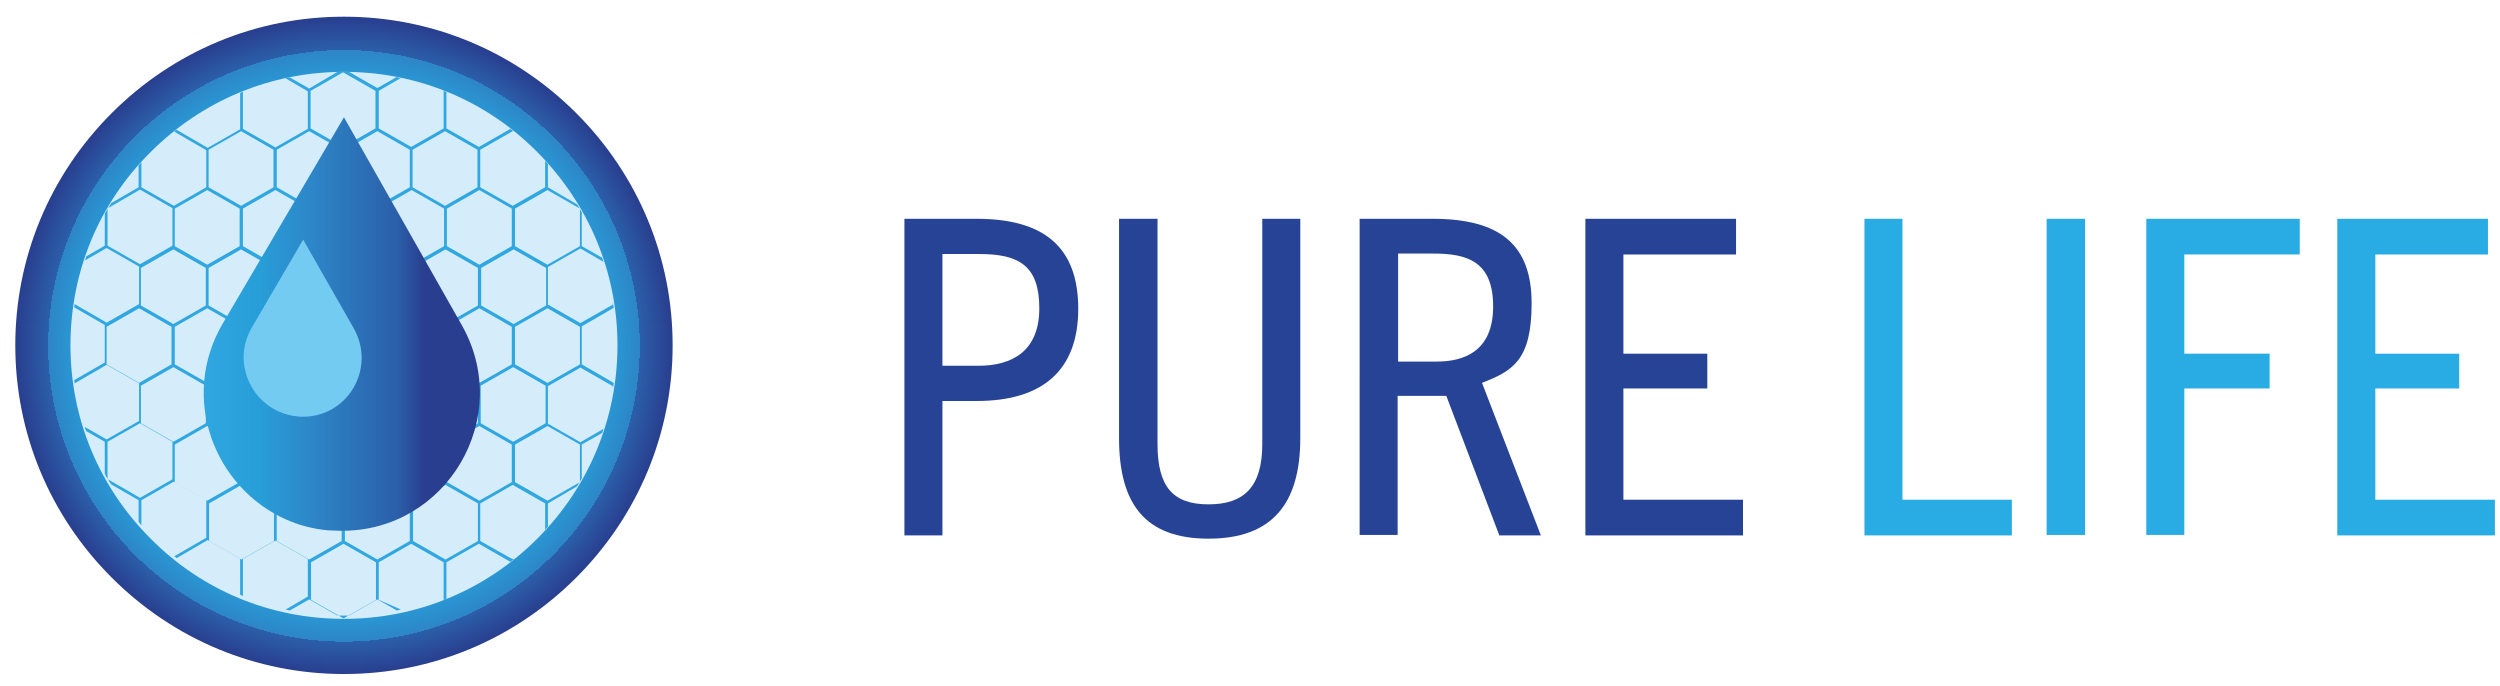 <?xml version="1.0" encoding="UTF-8"?>
<svg xmlns="http://www.w3.org/2000/svg" version="1.1" xmlns:xlink="http://www.w3.org/1999/xlink" viewBox="0 0 539.3 147.9">
  <defs>
    <style>
      .cls-1 {
        fill: #30a7e0;
      }

      .cls-2 {
        fill: #29abe3;
      }

      .cls-3 {
        fill: none;
      }

      .cls-4 {
        fill: #264395;
      }

      .cls-5 {
        fill: url(#Nepojmenovaný_přechod_2);
      }

      .cls-6 {
        fill: #74cbf2;
      }

      .cls-7 {
        isolation: isolate;
      }

      .cls-8 {
        fill: #d5edfb;
      }

      .cls-9 {
        fill: url(#Nepojmenovaný_přechod);
      }
    </style>
    <linearGradient id="Nepojmenovaný_přechod" data-name="Nepojmenovaný přechod" x1="43.9" y1="627.2" x2="103.5" y2="627.2" gradientTransform="translate(0 -557.2)" gradientUnits="userSpaceOnUse">
      <stop offset="0" stop-color="#30a7e0"/>
      <stop offset=".2" stop-color="#289ed8"/>
      <stop offset=".4" stop-color="#2d85c7"/>
      <stop offset=".7" stop-color="#2b5fa9"/>
      <stop offset=".8" stop-color="#293e8f"/>
    </linearGradient>
    <radialGradient id="Nepojmenovaný_přechod_2" data-name="Nepojmenovaný přechod 2" cx="74.2" cy="631.8" fx="74.2" fy="631.8" r="70.9" gradientTransform="translate(0 -557.2)" gradientUnits="userSpaceOnUse">
      <stop offset=".8" stop-color="#30a7e0"/>
      <stop offset=".8" stop-color="#289ed8"/>
      <stop offset=".9" stop-color="#2d85c7"/>
      <stop offset=".9" stop-color="#2b5fa9"/>
      <stop offset="1" stop-color="#293e8f"/>
    </radialGradient>
  </defs>
  <!-- Generator: Adobe Illustrator 28.7.1, SVG Export Plug-In . SVG Version: 1.2.0 Build 142)  -->
  <g>
    <g id="Vrstva_1">
      <g id="Vrstva_4">
        <g>
          <circle class="cls-8" cx="74.2" cy="74.5" r="64.9"/>
          <g>
            <polygon class="cls-3" points="44.4 65.9 44.4 57.8 37.4 53.7 30.4 57.8 30.4 65.9 37.4 69.9 44.4 65.9"/>
            <polygon class="cls-3" points="73.7 91.3 73.7 83.2 66.7 79.1 59.7 83.2 59.7 91.3 66.7 95.3 73.7 91.3"/>
            <polygon class="cls-3" points="125.1 53.2 125.1 45 118.1 41 111.1 45 111.1 53.2 118.1 57.2 125.1 53.2"/>
            <polygon class="cls-3" points="74.4 57.8 74.4 65.9 81.4 69.9 88.4 65.9 88.4 57.8 81.4 53.7 74.4 57.8"/>
            <polygon class="cls-3" points="88.4 91.3 88.4 83.2 81.4 79.1 74.4 83.2 74.4 91.3 81.4 95.3 88.4 91.3"/>
            <polygon class="cls-3" points="67 45 67 53.2 74.1 57.2 81.1 53.2 81.1 45 74.1 41 67 45"/>
            <polygon class="cls-3" points="67 70.5 67 78.6 74.1 82.6 81.1 78.6 81.1 70.5 74.1 66.4 67 70.5"/>
            <polygon class="cls-3" points="59.7 57.8 59.7 65.9 66.7 69.9 73.7 65.9 73.7 57.8 66.7 53.7 59.7 57.8"/>
            <polygon class="cls-3" points="89 108.6 89 116.7 96.1 120.7 103.1 116.7 103.1 108.6 96.1 104.5 89 108.6"/>
            <polygon class="cls-3" points="111.1 70.5 111.1 78.6 118.1 82.6 125.1 78.6 125.1 70.5 118.1 66.4 111.1 70.5"/>
            <polygon class="cls-3" points="111.1 95.9 111.1 104 118.1 108 125.1 104 125.1 95.9 118.1 91.8 111.1 95.9"/>
            <polygon class="cls-3" points="96.4 95.9 96.4 104 103.4 108 110.4 104 110.4 95.9 103.4 91.8 96.4 95.9"/>
            <polygon class="cls-3" points="117.8 83.2 110.7 79.1 103.7 83.2 103.7 91.3 110.7 95.3 117.8 91.3 117.8 83.2"/>
            <polygon class="cls-3" points="81.1 104 81.1 95.9 74.1 91.8 67 95.9 67 104 74.1 108 81.1 104"/>
            <polygon class="cls-3" points="59.1 65.9 59.1 57.8 52.1 53.7 45 57.8 45 65.9 52.1 69.9 59.1 65.9"/>
            <polygon class="cls-3" points="37.7 70.5 37.7 78.6 44.7 82.6 51.7 78.6 51.7 70.5 44.7 66.4 37.7 70.5"/>
            <polygon class="cls-3" points="95.8 95.9 88.7 91.8 81.7 95.9 81.7 104 88.7 108 95.8 104 95.8 95.9"/>
            <polygon class="cls-3" points="89 57.8 89 65.9 96.1 69.9 103.1 65.9 103.1 57.8 96.1 53.7 89 57.8"/>
            <polygon class="cls-3" points="59.1 91.3 59.1 83.2 52.1 79.1 45 83.2 45 91.3 52.1 95.3 59.1 91.3"/>
            <polygon class="cls-3" points="81.7 70.5 81.7 78.6 88.7 82.6 95.8 78.6 95.8 70.5 88.7 66.4 81.7 70.5"/>
            <polygon class="cls-3" points="89 83.2 89 91.3 96.1 95.3 103.1 91.3 103.1 83.2 96.1 79.1 89 83.2"/>
            <polygon class="cls-3" points="110.4 78.6 110.4 70.5 103.4 66.4 96.4 70.5 96.4 78.6 103.4 82.6 110.4 78.6"/>
            <polygon class="cls-3" points="66.4 78.6 66.4 70.5 59.4 66.4 52.4 70.5 52.4 78.6 59.4 82.6 66.4 78.6"/>
            <polygon class="cls-3" points="88.4 108.6 81.4 104.5 74.4 108.6 74.4 116.7 81.4 120.7 88.4 116.7 88.4 108.6"/>
            <polygon class="cls-3" points="44.4 83.2 37.4 79.1 30.4 83.2 30.4 91.3 37.4 95.3 44.4 91.3 44.4 83.2"/>
            <polygon class="cls-3" points="67 121.3 67 129.4 74.1 133.4 81.1 129.4 81.1 121.3 74.1 117.2 67 121.3"/>
            <polygon class="cls-3" points="73.7 108.6 66.7 104.5 59.7 108.6 59.7 116.7 66.7 120.7 73.7 116.7 73.7 108.6"/>
            <polygon class="cls-3" points="51.7 95.9 44.7 91.8 37.7 95.9 37.7 104 44.7 108 51.7 104 51.7 95.9"/>
            <polygon class="cls-3" points="45 108.6 45 116.7 52.1 120.7 59.1 116.7 59.1 108.6 52.1 104.5 45 108.6"/>
            <polygon class="cls-3" points="66.4 95.9 59.4 91.8 52.4 95.9 52.4 104 59.4 108 66.4 104 66.4 95.9"/>
            <path class="cls-3" d="M85.6,132.4l-4.2-2.4-6.1,3.5h-2.5l-6.1-3.5-4.2,2.4c-.3-.1-.6-.1-.9-.2l4.8-2.8v-8.1l-7-4-7,4v8c-.2-.1-.4-.2-.6-.3v-7.8l-7-4-6.7,3.9c-.2-.1-.4-.3-.5-.4l6.9-4v-8.1l-7-4-7,4v5.4c-.2-.2-.4-.5-.6-.7v-4.7l-5.9-3.4c-.2-.4-.4-.7-.7-1.1l6.9,4,7-4v-8.1l-7-4-7,4v8c-.2-.4-.4-.8-.6-1.1v-6.9l-4-2.3c0-.3-.2-.6-.3-.9l4.7,2.7,7-4v-8.1l-7-4-6.9,4c0-.2-.1-.5-.1-.7l6.6-3.8v-8.5l-6.6-3.8c0-.2.1-.5.1-.7l6.9,4,7-4v-8.1l-7-4-4.7,2.7c0-.3.2-.6.3-.9l4-2.3v-6.9c.2-.4.4-.8.6-1.1v8l7,4,7-4v-8.1l-7-4-6.9,4c.2-.4.4-.7.7-1.1l5.7-3.7v-4.7c.2-.2.4-.5.6-.7v5.4l7,4,7-4v-8.1l-6.9-4c.2,0,.4-.3.5-.4l6.7,3.9,7-4v-7.8c.2,0,.4-.2.6-.3v8l7,4,7-4v-8.1l-4.8-2.8c.3,0,.6,0,.9-.2l4.2,2.4,6.1-3.5h2.5l6.1,3.5,4.2-2.4c.3,0,.6,0,.9.2l-4.6,2.8v8.1l7,4,7-4v-8.1h-.2c.3,0,.6,0,.8.2v7.9l7,4,6.8-3.9c.3.2.5.4.8.6h-.3c0,0-7,3.9-7,3.9v8.1l7,4,7-4v-5.7c.2.2.4.5.6.7v5l6.3,3.7c.3.6.7,1.1,1,1.7v7.3l4.4,2.5c.1.3.2.6.3.9l-5-2.9-7,4v8.1l7,4,7-4v-.6c.1.4.1.8.2,1.3l-6.9,4v8.1l6.9,4c-.1.4-.1.8-.2,1.3v-.6l-7-4-7,4v8.1l7,4,5-2.9c-.1.3-.2.6-.3.9l-4.4,2.5v7.3c-.3.6-.6,1.1-1,1.7l-6.3,3.7v5c-.2.2-.4.5-.6.7v-5.7l-7-4-7,4v8.1l7,4h.3c-.3,0-.5.3-.8.5l-6.8-3.9-7,4v7.9c-.3.1-.6.2-.8.3h.2v-8.2l-7-4-7,4v8.1l4.8,2.8c-.2,0-.6.2-.9.3h0Z"/>
            <polygon class="cls-3" points="51.7 53.2 51.7 45 44.7 41 37.7 45 37.7 53.2 44.7 57.2 51.7 53.2"/>
            <polygon class="cls-3" points="37.1 70.5 30.1 66.4 23 70.5 23 78.6 30.1 82.6 37.1 78.6 37.1 70.5"/>
            <polygon class="cls-3" points="81.1 27.7 81.1 19.6 74.1 15.6 67 19.6 67 27.7 74.1 31.8 81.1 27.7"/>
            <polygon class="cls-3" points="81.7 53.2 88.7 57.2 95.8 53.2 95.8 45 88.7 41 81.7 45 81.7 53.2"/>
            <polygon class="cls-3" points="103.1 40.5 103.1 32.3 96.1 28.3 89 32.3 89 40.5 96.1 44.5 103.1 40.5"/>
            <polygon class="cls-3" points="96.4 53.2 103.4 57.2 110.4 53.2 110.4 45 103.4 41 96.4 45 96.4 53.2"/>
            <polygon class="cls-3" points="74.4 40.5 81.4 44.5 88.4 40.5 88.4 32.3 81.4 28.3 74.4 32.3 74.4 40.5"/>
            <polygon class="cls-3" points="103.7 65.9 110.7 69.9 117.8 65.9 117.8 57.8 110.7 53.7 103.7 57.8 103.7 65.9"/>
            <polygon class="cls-3" points="52.4 53.2 59.4 57.2 66.4 53.2 66.4 45 59.4 41 52.4 45 52.4 53.2"/>
            <polygon class="cls-3" points="59.1 40.5 59.1 32.3 52.1 28.3 45 32.3 45 40.5 52.1 44.5 59.1 40.5"/>
            <polygon class="cls-3" points="73.7 40.5 73.7 32.3 66.7 28.3 59.7 32.3 59.7 40.5 66.7 44.5 73.7 40.5"/>
            <path class="cls-1" d="M81.7,121.3l7-4,7,4v8.1h-.2c.3,0,.6,0,.8-.2v-7.9l7-4,6.8,3.9c.3-.2.5-.4.8-.6h-.3c0,.1-7-3.9-7-3.9v-8.1l7-4,7,4v5.7c.2-.2.4-.5.6-.7v-5l6.3-3.7c.3-.6.7-1.1,1-1.7v-7.3l4.4-2.5c.1-.3.2-.6.3-.9l-5,2.9-7-4v-8.1l7-4,7,4v.6c.1-.4.1-.8.2-1.3l-6.9-4v-8.2l6.9-4c-.1-.4-.1-.8-.2-1.3v.6l-7,4-7-4v-8.1l7-4,5,2.9c-.1-.3-.2-.6-.3-.9l-4.4-2.5v-7.3c-.3-.6-.6-1.1-1-1.7l-6.3-3.7v-5c-.2-.2-.4-.5-.6-.7v5.7l-7,4-7-4v-8.1l7-4h.3c-.3,0-.5-.3-.8-.5l-6.8,3.9-7-4v-7.9c-.3,0-.6-.2-.8-.3h.2v8.2l-7,4-7-4v-8.1l4.8-2.8c-.3,0-.6,0-.9-.2l-4.2,2.4-6.1-3.5h-2.5l-6.1,3.6-4.2-2.4c-.3,0-.6,0-.9.2l4.8,2.8v8.1l-7,4-7-4v-8c-.2,0-.4.2-.6.3v7.8l-7,4-6.7-3.9c-.2,0-.4.3-.5.4l6.9,4v8l-7,4-7-4v-5.4c-.2.2-.4.5-.6.7v4.7l-5.9,3.4c-.2.4-.4.7-.7,1.1l6.9-4,7,4v8.1l-7,4-7-4v-8c-.2.4-.4.8-.6,1.1v6.9l-4,2.3c0,.3-.2.6-.3.9l4.7-2.7,7,4v8.1l-7,4-6.9-4c0,.2-.1.5-.1.7l6.6,3.8v8.1l-6.6,3.8c0,.2.1.5.1.7l6.9-4,7,4v8.1l-7,4-4.7-2.7c0,.3.2.6.3.9l4,2.3v6.9c.2.4.4.8.6,1.1v-8l7-4,7,4v8.1l-7,4-6.9-4c.2.4.4.7.7,1.1l5.9,3.4v4.7c.2.2.4.5.6.7v-5.4l7-4,7,4v8.1l-6.9,4c.2.1.4.3.5.4l6.7-3.9,7,4v7.8c.2.1.4.2.6.3v-8l7-4,7,4v8.1l-4.8,2.8c.3.1.6.1.9.2l4.2-2.4,6.1,3.5h2.5l6.1-3.5,4.2,2.4c.3-.1.6-.1.9-.2l-4.8-2.1v-8.1h0ZM81.7,104v-8.1l7-4,7,4v8.1l-7,4-7-4ZM51.7,70.5v8.1l-7,4-7-4v-8.1l7-4,7,4h0ZM45,65.9v-8.1l7-4,7,4v8.1l-7,4-7-4h0ZM45,83.2l7-4,7,4v8.1l-7,4-7-4v-8.1h0ZM52.4,78.6v-8.1l7-4,7,4v8.1l-7,4-7-4ZM96.4,78.6v-8.1l7-4,7,4v8.1l-7,4-7-4ZM103.1,83.2v8.1l-7,4-7-4v-8.1l7-4,7,4ZM103.1,65.9l-7,4-7-4v-8.1l7-4,7,4v8.1ZM95.8,70.5v8.1l-7,4-7-4v-8.1l7-4,7,4ZM88.4,65.9l-7,4-7-4v-8.1l7-4,7,4v8.1ZM81.1,70.5v8.1l-7,4-7-4v-8.1l7-4,7,4ZM81.1,53.2l-7,4-7-4v-8.1l7-4,7,4v8.1ZM73.7,57.8v8.1l-7,4-7-4v-8.1l7-4,7,4h0ZM59.7,83.2l7-4,7,4v8.1l-7,4-7-4v-8.1h0ZM67,95.9l7-4,7,4v8.1l-7,4-7-4v-8.1ZM74.4,91.3v-8.1l7-4,7,4v8.1l-7,4-7-4ZM103.1,116.7l-7,4-7-4v-8.1l7-4,7,4v8.1ZM110.4,104l-7,4-7-4v-8.1l7-4,7,4v8.1ZM103.7,91.3v-8.1l7-4,7,4v8.1l-7,4-7-4ZM125.1,95.9v8.1l-7,4-7-4v-8.1l7-4,7,4ZM125.1,70.5v8.1l-7,4-7-4v-8.1l7-4,7,4ZM111.1,45l7-4,7,4v8.1l-7,4-7-4s0-8.1,0-8.1ZM117.8,57.8v8.1l-7,4-7-4v-8.1l7-4,7,4h0ZM110.4,45v8.1l-7,4-7-4v-8.1l7-4,7,4ZM89,32.3l7-4,7,4v8.1l-7,4-7-4c0,0,0-8.1,0-8.1ZM95.8,45v8.1l-7,4-7-4v-8.1l7-4,7,4ZM88.4,32.3v8.1l-7,4-7-4v-8.1l7-4,7,4ZM67,19.6l7-4,7,4v8.1l-7,4-7-4v-8.1ZM59.7,32.3l7-4,7,4v8.1l-7,4-7-4v-8.1h0ZM66.4,45v8.1l-7,4-7-4v-8.1l7-4,7,4ZM45,32.3l7-4,7,4v8.1l-7,4-7-4v-8.1h0ZM37.7,45l7-4,7,4v8.1l-7,4-7-4v-8.1h0ZM30.4,57.8l7-4,7,4v8.1l-7,4-7-4v-8.1h0ZM23,78.6v-8.1l7-4,7,4v8.1l-7,4-7-4ZM30.4,91.3v-8.1l7-4,7,4v8.1l-7,4-7-4ZM37.7,104v-8.1l7-4,7,4v8.1l-7,4-7-4h0ZM59.1,116.7l-7,4-7-4v-8.1l7-4,7,4v8.1h0ZM52.4,104v-8.1l7-4,7,4v8.1l-7,4-7-4ZM59.7,116.7v-8.1l7-4,7,4v8.1l-7,4-7-4h0ZM81.1,129.4l-7,4-7-4v-8.1l7-4,7,4v8.1ZM74.4,116.7v-8.1l7-4,7,4v8.1l-7,4-7-4Z"/>
          </g>
          <g>
            <path class="cls-9" d="M73.5,114.5c-.9,0-1.9-.1-2.8-.1-3.2-.3-6.2-1.1-8.9-2.3-15.5-6.8-23.2-26.3-13.7-42.4l26.1-44.4,25.4,44.8c11.3,19.9-3.2,44.6-26.1,44.4h0Z"/>
            <path class="cls-6" d="M65.2,89.9c-.4,0-.8,0-1.2-.1-1.4-.1-2.6-.5-3.8-1-6.6-2.9-9.9-11.2-5.9-18.1l11.1-19,10.9,19.1c4.9,8.7-1.3,19.2-11.1,19.1Z"/>
          </g>
          <g class="cls-7">
            <path class="cls-4" d="M195.1,115.4V47.2h15.6c14.5,0,21.9,6.1,21.9,19.4s-7.7,19.9-21.9,19.9h-7.4v29h-8.2ZM211.1,78.9c7.3,0,13.1-3.2,13.1-12.4s-4.4-11.7-12.9-11.7h-8v24.1h7.8Z"/>
            <path class="cls-4" d="M272.3,47.2h8.2v47.3c0,14.2-6.1,21.7-19.8,21.7s-19.3-7.5-19.3-21.7v-47.3h8.3v48.6c0,9.3,3.4,13,11,13s11.6-3.7,11.6-13v-48.6h0Z"/>
            <path class="cls-4" d="M323.4,115.4l-11.4-30h-10.5v30h-8.2V47.2h15.8c14.6,0,21.3,5.7,21.3,18.2s-4.2,14.6-10.7,17.2l12.7,32.9h-9ZM309.9,78c5.8,0,12.2-2.1,12.2-11.9s-5.7-11.4-12.9-11.4h-7.6v23.3h8.3Z"/>
            <path class="cls-4" d="M342,115.4V47.2h32.5v7.7h-24.3v21.4h18.1v7.5h-18.1v24h25.8v7.7h-34Z"/>
          </g>
          <g class="cls-7">
            <path class="cls-2" d="M402.2,115.4V47.2h8.2v60.6h23.6v7.7h-31.8Z"/>
            <path class="cls-2" d="M441.5,115.4V47.2h8.3v68.2h-8.3Z"/>
            <path class="cls-2" d="M463,115.4V47.2h33.1v7.7h-24.9v21.4h18.4v7.5h-18.4v31.6h-8.2Z"/>
            <path class="cls-2" d="M504.2,115.4V47.2h32.5v7.7h-24.3v21.4h18.1v7.5h-18.1v24h25.8v7.7h-34Z"/>
          </g>
          <path class="cls-5" d="M124.3,24.4c-13.4-13.4-31.2-20.8-50.1-20.8s-36.7,7.4-50.1,20.8C10.7,37.8,3.3,55.6,3.3,74.5s7.4,36.7,20.8,50.1,31.2,20.8,50.1,20.8,36.7-7.4,50.1-20.8,20.8-31.2,20.8-50.1-7.4-36.7-20.8-50.1h0ZM115.9,116.2c-11.1,11.1-25.9,17.3-41.7,17.3s-30.6-6.1-41.7-17.3c-11.1-11.1-17.3-25.9-17.3-41.7s6.1-30.6,17.3-41.7c11.1-11.1,25.9-17.3,41.7-17.3s30.6,6.1,41.7,17.3c11.1,11.2,17.3,25.9,17.3,41.7s-6.2,30.6-17.3,41.7h0Z"/>
        </g>
      </g>
    </g>
  </g>
</svg>